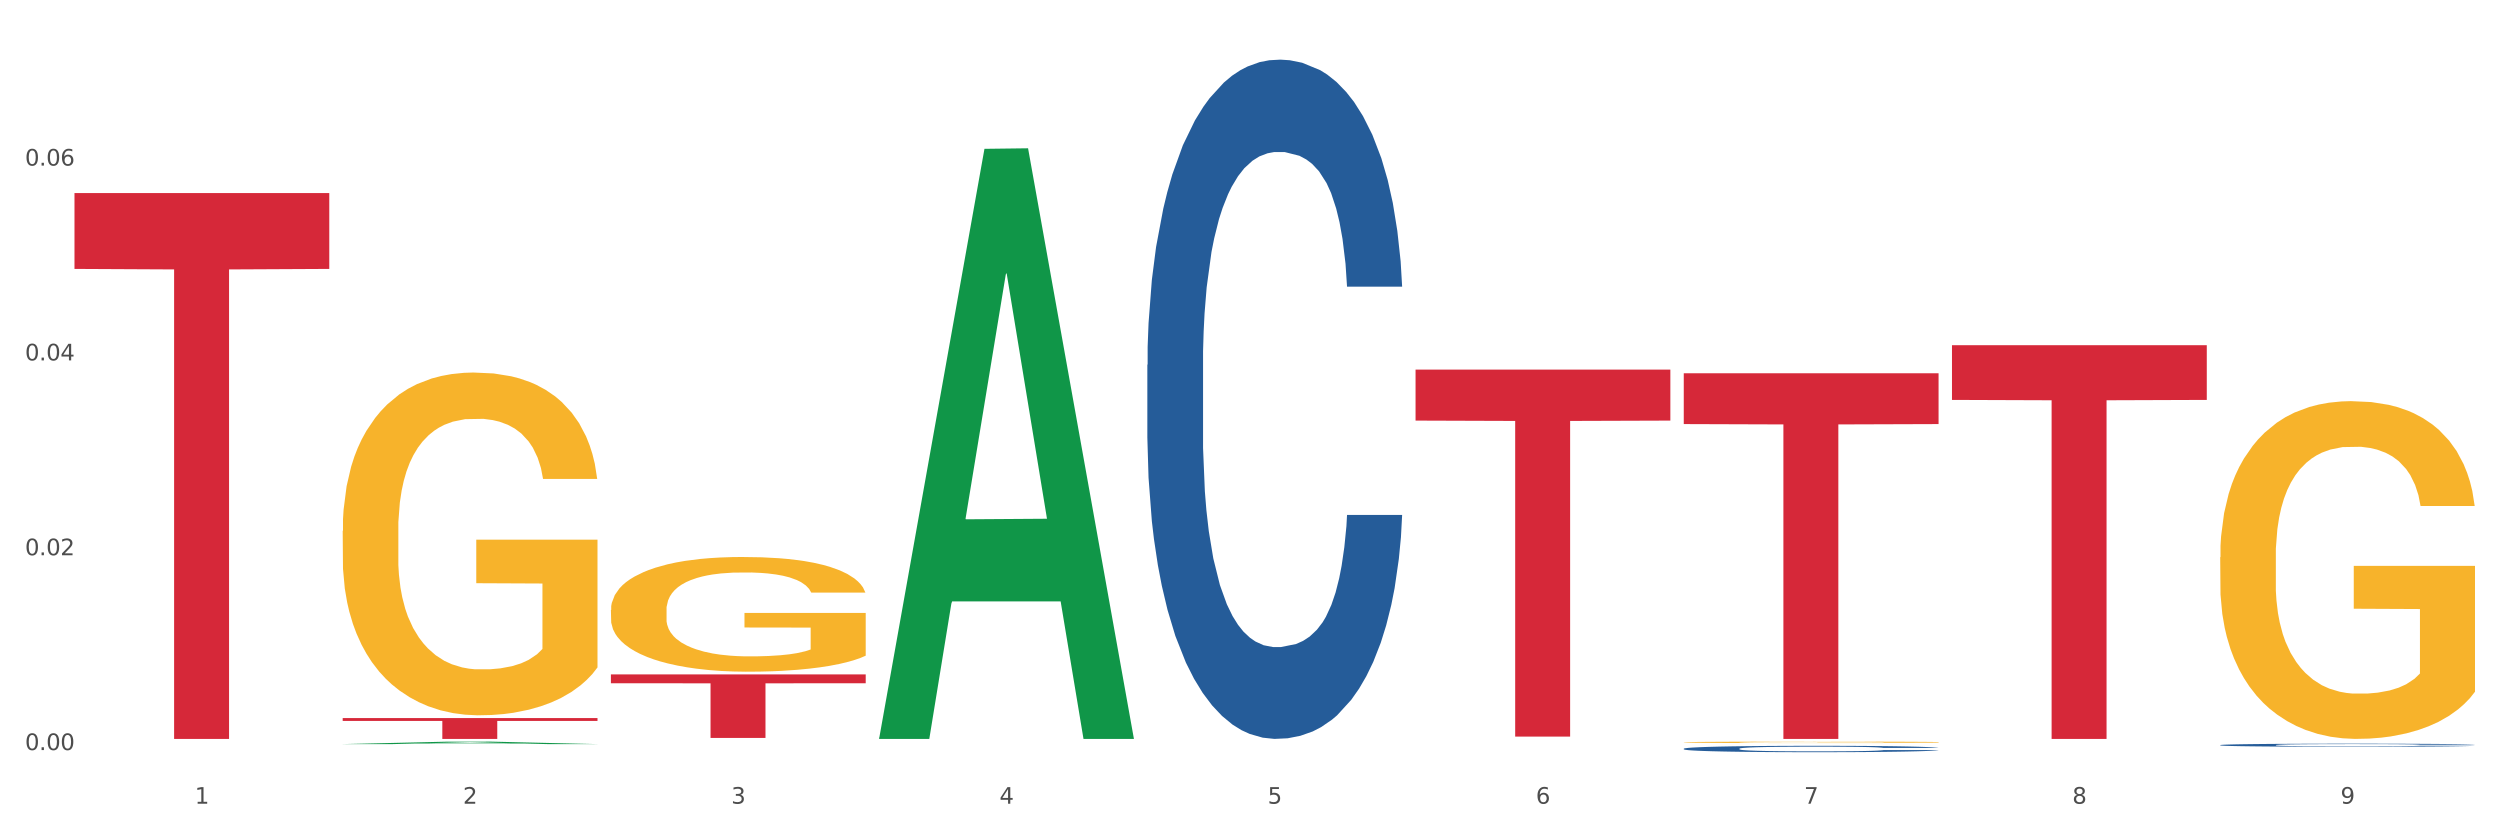 <?xml version="1.0" encoding="utf-8" standalone="no"?>
<!DOCTYPE svg PUBLIC "-//W3C//DTD SVG 1.1//EN"
  "http://www.w3.org/Graphics/SVG/1.1/DTD/svg11.dtd">
<svg xmlns:xlink="http://www.w3.org/1999/xlink" width="1080pt" height="360pt" viewBox="0 0 1080 360" xmlns="http://www.w3.org/2000/svg" version="1.1">
 <rect x="0" y="0" width="1080" height="360" fill="#333333" stroke="none"/>
 <defs>
  <style type="text/css">*{stroke-linejoin: round; stroke-linecap: butt}</style>
 </defs>
 <g id="figure_1">
  <g id="patch_1">
   <path d="M 0 360 
L 1080 360 
L 1080 0 
L 0 0 
z
" style="fill: #ffffff; stroke: #ffffff; stroke-linejoin: miter"/>
  </g>
  <g id="axes_1">
   <g id="matplotlib.axis_1">
    <g id="xtick_1">
     <g id="text_1">
      <!-- 1 -->
      <g style="fill: #4d4d4d" transform="translate(84.159 347.204) scale(0.096 -0.096)">
       <defs>
        <path id="DejaVuSans-31" d="M 794 531 
L 1825 531 
L 1825 4091 
L 703 3866 
L 703 4441 
L 1819 4666 
L 2450 4666 
L 2450 531 
L 3481 531 
L 3481 0 
L 794 0 
L 794 531 
z
" transform="scale(0.016)"/>
       </defs>
       <use xlink:href="#DejaVuSans-31"/>
      </g>
     </g>
    </g>
    <g id="xtick_2">
     <g id="text_2">
      <!-- 2 -->
      <g style="fill: #4d4d4d" transform="translate(200.027 347.204) scale(0.096 -0.096)">
       <defs>
        <path id="DejaVuSans-32" d="M 1228 531 
L 3431 531 
L 3431 0 
L 469 0 
L 469 531 
Q 828 903 1448 1529 
Q 2069 2156 2228 2338 
Q 2531 2678 2651 2914 
Q 2772 3150 2772 3378 
Q 2772 3750 2511 3984 
Q 2250 4219 1831 4219 
Q 1534 4219 1204 4116 
Q 875 4013 500 3803 
L 500 4441 
Q 881 4594 1212 4672 
Q 1544 4750 1819 4750 
Q 2544 4750 2975 4387 
Q 3406 4025 3406 3419 
Q 3406 3131 3298 2873 
Q 3191 2616 2906 2266 
Q 2828 2175 2409 1742 
Q 1991 1309 1228 531 
z
" transform="scale(0.016)"/>
       </defs>
       <use xlink:href="#DejaVuSans-32"/>
      </g>
     </g>
    </g>
    <g id="xtick_3">
     <g id="text_3">
      <!-- 3 -->
      <g style="fill: #4d4d4d" transform="translate(315.896 347.204) scale(0.096 -0.096)">
       <defs>
        <path id="DejaVuSans-33" d="M 2597 2516 
Q 3050 2419 3304 2112 
Q 3559 1806 3559 1356 
Q 3559 666 3084 287 
Q 2609 -91 1734 -91 
Q 1441 -91 1130 -33 
Q 819 25 488 141 
L 488 750 
Q 750 597 1062 519 
Q 1375 441 1716 441 
Q 2309 441 2620 675 
Q 2931 909 2931 1356 
Q 2931 1769 2642 2001 
Q 2353 2234 1838 2234 
L 1294 2234 
L 1294 2753 
L 1863 2753 
Q 2328 2753 2575 2939 
Q 2822 3125 2822 3475 
Q 2822 3834 2567 4026 
Q 2313 4219 1838 4219 
Q 1578 4219 1281 4162 
Q 984 4106 628 3988 
L 628 4550 
Q 988 4650 1302 4700 
Q 1616 4750 1894 4750 
Q 2613 4750 3031 4423 
Q 3450 4097 3450 3541 
Q 3450 3153 3228 2886 
Q 3006 2619 2597 2516 
z
" transform="scale(0.016)"/>
       </defs>
       <use xlink:href="#DejaVuSans-33"/>
      </g>
     </g>
    </g>
    <g id="xtick_4">
     <g id="text_4">
      <!-- 4 -->
      <g style="fill: #4d4d4d" transform="translate(431.765 347.204) scale(0.096 -0.096)">
       <defs>
        <path id="DejaVuSans-34" d="M 2419 4116 
L 825 1625 
L 2419 1625 
L 2419 4116 
z
M 2253 4666 
L 3047 4666 
L 3047 1625 
L 3713 1625 
L 3713 1100 
L 3047 1100 
L 3047 0 
L 2419 0 
L 2419 1100 
L 313 1100 
L 313 1709 
L 2253 4666 
z
" transform="scale(0.016)"/>
       </defs>
       <use xlink:href="#DejaVuSans-34"/>
      </g>
     </g>
    </g>
    <g id="xtick_5">
     <g id="text_5">
      <!-- 5 -->
      <g style="fill: #4d4d4d" transform="translate(547.634 347.204) scale(0.096 -0.096)">
       <defs>
        <path id="DejaVuSans-35" d="M 691 4666 
L 3169 4666 
L 3169 4134 
L 1269 4134 
L 1269 2991 
Q 1406 3038 1543 3061 
Q 1681 3084 1819 3084 
Q 2600 3084 3056 2656 
Q 3513 2228 3513 1497 
Q 3513 744 3044 326 
Q 2575 -91 1722 -91 
Q 1428 -91 1123 -41 
Q 819 9 494 109 
L 494 744 
Q 775 591 1075 516 
Q 1375 441 1709 441 
Q 2250 441 2565 725 
Q 2881 1009 2881 1497 
Q 2881 1984 2565 2268 
Q 2250 2553 1709 2553 
Q 1456 2553 1204 2497 
Q 953 2441 691 2322 
L 691 4666 
z
" transform="scale(0.016)"/>
       </defs>
       <use xlink:href="#DejaVuSans-35"/>
      </g>
     </g>
    </g>
    <g id="xtick_6">
     <g id="text_6">
      <!-- 6 -->
      <g style="fill: #4d4d4d" transform="translate(663.502 347.204) scale(0.096 -0.096)">
       <defs>
        <path id="DejaVuSans-36" d="M 2113 2584 
Q 1688 2584 1439 2293 
Q 1191 2003 1191 1497 
Q 1191 994 1439 701 
Q 1688 409 2113 409 
Q 2538 409 2786 701 
Q 3034 994 3034 1497 
Q 3034 2003 2786 2293 
Q 2538 2584 2113 2584 
z
M 3366 4563 
L 3366 3988 
Q 3128 4100 2886 4159 
Q 2644 4219 2406 4219 
Q 1781 4219 1451 3797 
Q 1122 3375 1075 2522 
Q 1259 2794 1537 2939 
Q 1816 3084 2150 3084 
Q 2853 3084 3261 2657 
Q 3669 2231 3669 1497 
Q 3669 778 3244 343 
Q 2819 -91 2113 -91 
Q 1303 -91 875 529 
Q 447 1150 447 2328 
Q 447 3434 972 4092 
Q 1497 4750 2381 4750 
Q 2619 4750 2861 4703 
Q 3103 4656 3366 4563 
z
" transform="scale(0.016)"/>
       </defs>
       <use xlink:href="#DejaVuSans-36"/>
      </g>
     </g>
    </g>
    <g id="xtick_7">
     <g id="text_7">
      <!-- 7 -->
      <g style="fill: #4d4d4d" transform="translate(779.371 347.204) scale(0.096 -0.096)">
       <defs>
        <path id="DejaVuSans-37" d="M 525 4666 
L 3525 4666 
L 3525 4397 
L 1831 0 
L 1172 0 
L 2766 4134 
L 525 4134 
L 525 4666 
z
" transform="scale(0.016)"/>
       </defs>
       <use xlink:href="#DejaVuSans-37"/>
      </g>
     </g>
    </g>
    <g id="xtick_8">
     <g id="text_8">
      <!-- 8 -->
      <g style="fill: #4d4d4d" transform="translate(895.24 347.204) scale(0.096 -0.096)">
       <defs>
        <path id="DejaVuSans-38" d="M 2034 2216 
Q 1584 2216 1326 1975 
Q 1069 1734 1069 1313 
Q 1069 891 1326 650 
Q 1584 409 2034 409 
Q 2484 409 2743 651 
Q 3003 894 3003 1313 
Q 3003 1734 2745 1975 
Q 2488 2216 2034 2216 
z
M 1403 2484 
Q 997 2584 770 2862 
Q 544 3141 544 3541 
Q 544 4100 942 4425 
Q 1341 4750 2034 4750 
Q 2731 4750 3128 4425 
Q 3525 4100 3525 3541 
Q 3525 3141 3298 2862 
Q 3072 2584 2669 2484 
Q 3125 2378 3379 2068 
Q 3634 1759 3634 1313 
Q 3634 634 3220 271 
Q 2806 -91 2034 -91 
Q 1263 -91 848 271 
Q 434 634 434 1313 
Q 434 1759 690 2068 
Q 947 2378 1403 2484 
z
M 1172 3481 
Q 1172 3119 1398 2916 
Q 1625 2713 2034 2713 
Q 2441 2713 2670 2916 
Q 2900 3119 2900 3481 
Q 2900 3844 2670 4047 
Q 2441 4250 2034 4250 
Q 1625 4250 1398 4047 
Q 1172 3844 1172 3481 
z
" transform="scale(0.016)"/>
       </defs>
       <use xlink:href="#DejaVuSans-38"/>
      </g>
     </g>
    </g>
    <g id="xtick_9">
     <g id="text_9">
      <!-- 9 -->
      <g style="fill: #4d4d4d" transform="translate(1011.108 347.204) scale(0.096 -0.096)">
       <defs>
        <path id="DejaVuSans-39" d="M 703 97 
L 703 672 
Q 941 559 1184 500 
Q 1428 441 1663 441 
Q 2288 441 2617 861 
Q 2947 1281 2994 2138 
Q 2813 1869 2534 1725 
Q 2256 1581 1919 1581 
Q 1219 1581 811 2004 
Q 403 2428 403 3163 
Q 403 3881 828 4315 
Q 1253 4750 1959 4750 
Q 2769 4750 3195 4129 
Q 3622 3509 3622 2328 
Q 3622 1225 3098 567 
Q 2575 -91 1691 -91 
Q 1453 -91 1209 -44 
Q 966 3 703 97 
z
M 1959 2075 
Q 2384 2075 2632 2365 
Q 2881 2656 2881 3163 
Q 2881 3666 2632 3958 
Q 2384 4250 1959 4250 
Q 1534 4250 1286 3958 
Q 1038 3666 1038 3163 
Q 1038 2656 1286 2365 
Q 1534 2075 1959 2075 
z
" transform="scale(0.016)"/>
       </defs>
       <use xlink:href="#DejaVuSans-39"/>
      </g>
     </g>
    </g>
    <g id="xtick_10"/>
    <g id="xtick_11"/>
    <g id="xtick_12"/>
    <g id="xtick_13"/>
    <g id="xtick_14"/>
    <g id="xtick_15"/>
    <g id="xtick_16"/>
    <g id="xtick_17"/>
   </g>
   <g id="matplotlib.axis_2">
    <g id="ytick_1">
     <g id="text_10">
      <!-- 0.00 -->
      <g style="fill: #4d4d4d" transform="translate(10.8 324.034) scale(0.096 -0.096)">
       <defs>
        <path id="DejaVuSans-30" d="M 2034 4250 
Q 1547 4250 1301 3770 
Q 1056 3291 1056 2328 
Q 1056 1369 1301 889 
Q 1547 409 2034 409 
Q 2525 409 2770 889 
Q 3016 1369 3016 2328 
Q 3016 3291 2770 3770 
Q 2525 4250 2034 4250 
z
M 2034 4750 
Q 2819 4750 3233 4129 
Q 3647 3509 3647 2328 
Q 3647 1150 3233 529 
Q 2819 -91 2034 -91 
Q 1250 -91 836 529 
Q 422 1150 422 2328 
Q 422 3509 836 4129 
Q 1250 4750 2034 4750 
z
" transform="scale(0.016)"/>
        <path id="DejaVuSans-2e" d="M 684 794 
L 1344 794 
L 1344 0 
L 684 0 
L 684 794 
z
" transform="scale(0.016)"/>
       </defs>
       <use xlink:href="#DejaVuSans-30"/>
       <use xlink:href="#DejaVuSans-2e" transform="translate(63.623 0)"/>
       <use xlink:href="#DejaVuSans-30" transform="translate(95.41 0)"/>
       <use xlink:href="#DejaVuSans-30" transform="translate(159.033 0)"/>
      </g>
     </g>
    </g>
    <g id="ytick_2">
     <g id="text_11">
      <!-- 0.02 -->
      <g style="fill: #4d4d4d" transform="translate(10.8 239.868) scale(0.096 -0.096)">
       <use xlink:href="#DejaVuSans-30"/>
       <use xlink:href="#DejaVuSans-2e" transform="translate(63.623 0)"/>
       <use xlink:href="#DejaVuSans-30" transform="translate(95.41 0)"/>
       <use xlink:href="#DejaVuSans-32" transform="translate(159.033 0)"/>
      </g>
     </g>
    </g>
    <g id="ytick_3">
     <g id="text_12">
      <!-- 0.04 -->
      <g style="fill: #4d4d4d" transform="translate(10.8 155.703) scale(0.096 -0.096)">
       <use xlink:href="#DejaVuSans-30"/>
       <use xlink:href="#DejaVuSans-2e" transform="translate(63.623 0)"/>
       <use xlink:href="#DejaVuSans-30" transform="translate(95.41 0)"/>
       <use xlink:href="#DejaVuSans-34" transform="translate(159.033 0)"/>
      </g>
     </g>
    </g>
    <g id="ytick_4">
     <g id="text_13">
      <!-- 0.06 -->
      <g style="fill: #4d4d4d" transform="translate(10.8 71.537) scale(0.096 -0.096)">
       <use xlink:href="#DejaVuSans-30"/>
       <use xlink:href="#DejaVuSans-2e" transform="translate(63.623 0)"/>
       <use xlink:href="#DejaVuSans-30" transform="translate(95.41 0)"/>
       <use xlink:href="#DejaVuSans-36" transform="translate(159.033 0)"/>
      </g>
     </g>
    </g>
    <g id="ytick_5"/>
    <g id="ytick_6"/>
    <g id="ytick_7"/>
    <g id="ytick_8"/>
   </g>
   <g id="PolyCollection_1">
    <path d="M 148.044 321.45 
L 148.157 321.449 
L 193.549 320.387 
L 212.387 320.386 
L 258.119 321.452 
L 236.331 321.452 
L 226.458 321.204 
L 179.591 321.204 
L 179.251 321.208 
L 169.718 321.452 
L 148.044 321.452 
L 148.044 321.45 
L 185.492 321.056 
L 220.557 321.055 
L 203.195 320.614 
L 202.968 320.612 
L 202.741 320.615 
L 185.379 321.055 
L 185.492 321.056 
L 148.044 321.45 
z
" clip-path="url(#p511aa68269)" style="fill: #109648"/>
    <path d="M 727.387 320.673 
L 727.517 320.673 
L 727.517 320.652 
L 727.777 320.635 
L 729.077 320.592 
L 731.026 320.557 
L 732.456 320.538 
L 733.885 320.523 
L 735.575 320.508 
L 737.654 320.492 
L 741.423 320.469 
L 743.762 320.457 
L 746.621 320.444 
L 751.82 320.426 
L 755.588 320.416 
L 759.487 320.407 
L 765.855 320.397 
L 770.014 320.393 
L 774.432 320.389 
L 779.761 320.387 
L 783.789 320.386 
L 792.627 320.388 
L 800.164 320.393 
L 803.803 320.397 
L 808.482 320.404 
L 810.951 320.408 
L 814.98 320.418 
L 819.138 320.429 
L 821.997 320.44 
L 826.286 320.459 
L 829.535 320.478 
L 832.524 320.502 
L 834.084 320.518 
L 835.253 320.534 
L 836.293 320.551 
L 837.333 320.579 
L 813.94 320.579 
L 813.03 320.559 
L 811.601 320.541 
L 809.521 320.522 
L 807.702 320.511 
L 804.583 320.497 
L 801.724 320.488 
L 798.735 320.481 
L 795.096 320.475 
L 792.237 320.473 
L 788.208 320.47 
L 780.281 320.471 
L 774.952 320.475 
L 771.313 320.481 
L 768.974 320.486 
L 766.895 320.492 
L 764.556 320.5 
L 761.826 320.512 
L 759.877 320.522 
L 757.928 320.536 
L 756.368 320.55 
L 754.939 320.566 
L 753.769 320.583 
L 752.859 320.6 
L 752.08 320.622 
L 751.43 320.657 
L 751.43 320.735 
L 751.69 320.753 
L 752.339 320.776 
L 753.119 320.794 
L 754.419 320.815 
L 755.588 320.829 
L 757.798 320.849 
L 760.267 320.866 
L 762.216 320.877 
L 764.166 320.886 
L 767.545 320.898 
L 771.313 320.909 
L 774.562 320.915 
L 778.981 320.921 
L 781.97 320.923 
L 784.569 320.924 
L 790.937 320.924 
L 795.486 320.922 
L 800.554 320.918 
L 804.453 320.913 
L 807.702 320.907 
L 811.341 320.897 
L 813.68 320.887 
L 813.68 320.769 
L 785.089 320.768 
L 785.089 320.689 
L 837.463 320.689 
L 837.463 320.921 
L 835.253 320.932 
L 832.784 320.943 
L 830.185 320.953 
L 826.286 320.965 
L 821.608 320.976 
L 817.449 320.984 
L 813.03 320.991 
L 807.832 320.997 
L 801.074 321.003 
L 796.915 321.005 
L 791.717 321.007 
L 785.609 321.007 
L 780.281 321.006 
L 775.082 321.003 
L 769.624 320.998 
L 764.296 320.991 
L 760.267 320.984 
L 756.238 320.974 
L 751.95 320.963 
L 748.571 320.951 
L 745.971 320.941 
L 743.112 320.928 
L 739.993 320.911 
L 737.654 320.896 
L 735.575 320.88 
L 733.365 320.859 
L 731.806 320.842 
L 730.246 320.82 
L 729.337 320.803 
L 728.297 320.778 
L 727.517 320.742 
L 727.387 320.673 
z
" clip-path="url(#p511aa68269)" style="fill: #f7b32b"/>
    <path d="M 959.125 240.718 
L 959.255 240.585 
L 959.255 235.787 
L 959.515 231.656 
L 960.814 221.662 
L 962.764 213.4 
L 964.193 209.002 
L 965.623 205.404 
L 967.312 201.806 
L 969.391 198.075 
L 973.16 192.611 
L 975.5 189.813 
L 978.359 186.881 
L 983.557 182.617 
L 987.326 180.218 
L 991.225 178.219 
L 997.593 175.821 
L 1001.751 174.755 
L 1006.17 173.955 
L 1011.498 173.422 
L 1015.527 173.289 
L 1024.364 173.689 
L 1031.902 174.888 
L 1035.541 175.821 
L 1040.219 177.42 
L 1042.688 178.486 
L 1046.717 180.618 
L 1050.876 183.417 
L 1053.735 185.815 
L 1058.024 190.346 
L 1061.273 194.877 
L 1064.262 200.474 
L 1065.821 204.338 
L 1066.991 207.936 
L 1068.03 212.067 
L 1069.07 218.597 
L 1045.677 218.597 
L 1044.768 213.933 
L 1043.338 209.535 
L 1041.259 205.271 
L 1039.439 202.606 
L 1036.32 199.274 
L 1033.461 197.142 
L 1030.472 195.543 
L 1026.833 194.211 
L 1023.974 193.544 
L 1019.946 193.011 
L 1012.018 193.145 
L 1006.69 194.211 
L 1003.051 195.543 
L 1000.712 196.743 
L 998.632 198.075 
L 996.293 199.941 
L 993.564 202.739 
L 991.614 205.271 
L 989.665 208.469 
L 988.106 211.668 
L 986.676 215.399 
L 985.506 219.397 
L 984.597 223.528 
L 983.817 228.591 
L 983.167 236.987 
L 983.167 255.243 
L 983.427 259.374 
L 984.077 264.838 
L 984.857 268.969 
L 986.156 273.9 
L 987.326 277.231 
L 989.535 282.028 
L 992.004 286.026 
L 993.954 288.558 
L 995.903 290.69 
L 999.282 293.622 
L 1003.051 296.021 
L 1006.3 297.487 
L 1010.718 298.819 
L 1013.708 299.352 
L 1016.307 299.619 
L 1022.675 299.619 
L 1027.223 299.219 
L 1032.292 298.286 
L 1036.19 297.087 
L 1039.439 295.621 
L 1043.078 293.222 
L 1045.418 290.957 
L 1045.418 263.106 
L 1016.827 262.972 
L 1016.827 244.449 
L 1069.2 244.449 
L 1069.2 298.819 
L 1066.991 301.618 
L 1064.521 304.149 
L 1061.922 306.415 
L 1058.024 309.213 
L 1053.345 311.879 
L 1049.186 313.744 
L 1044.768 315.343 
L 1039.569 316.809 
L 1032.811 318.142 
L 1028.653 318.675 
L 1023.454 319.075 
L 1017.346 319.208 
L 1012.018 318.941 
L 1006.82 318.275 
L 1001.361 317.076 
L 996.033 315.343 
L 992.004 313.611 
L 987.976 311.479 
L 983.687 308.68 
L 980.308 306.015 
L 977.709 303.616 
L 974.85 300.551 
L 971.731 296.554 
L 969.391 292.956 
L 967.312 289.224 
L 965.103 284.427 
L 963.543 280.296 
L 961.984 275.099 
L 961.074 271.234 
L 960.034 265.238 
L 959.255 256.842 
L 959.125 240.718 
z
" clip-path="url(#p511aa68269)" style="fill: #f7b32b"/>
    <path d="M 32.175 83.401 
L 142.25 83.401 
L 142.25 116.17 
L 98.951 116.392 
L 98.951 319.208 
L 75.214 319.208 
L 75.214 116.392 
L 32.175 116.17 
L 32.175 83.622 
L 32.175 83.401 
z
" clip-path="url(#p511aa68269)" style="fill: #d62839"/>
    <path d="M 148.044 310.193 
L 258.119 310.193 
L 258.119 311.445 
L 214.819 311.454 
L 214.819 319.208 
L 191.083 319.208 
L 191.083 311.454 
L 148.044 311.445 
L 148.044 310.201 
L 148.044 310.193 
z
" clip-path="url(#p511aa68269)" style="fill: #d62839"/>
    <path d="M 263.912 291.353 
L 373.988 291.353 
L 373.988 295.168 
L 330.688 295.193 
L 330.688 318.8 
L 306.951 318.8 
L 306.951 295.193 
L 263.912 295.168 
L 263.912 291.379 
L 263.912 291.353 
z
" clip-path="url(#p511aa68269)" style="fill: #d62839"/>
    <path d="M 611.519 159.664 
L 721.594 159.664 
L 721.594 181.697 
L 678.294 181.846 
L 678.294 318.214 
L 654.557 318.214 
L 654.557 181.846 
L 611.519 181.697 
L 611.519 159.813 
L 611.519 159.664 
z
" clip-path="url(#p511aa68269)" style="fill: #d62839"/>
    <path d="M 727.387 161.25 
L 837.463 161.25 
L 837.463 183.201 
L 794.163 183.35 
L 794.163 319.208 
L 770.426 319.208 
L 770.426 183.35 
L 727.387 183.201 
L 727.387 161.399 
L 727.387 161.25 
z
" clip-path="url(#p511aa68269)" style="fill: #d62839"/>
    <path d="M 843.256 149.121 
L 953.331 149.121 
L 953.331 172.757 
L 910.032 172.917 
L 910.032 319.208 
L 886.295 319.208 
L 886.295 172.917 
L 843.256 172.757 
L 843.256 149.28 
L 843.256 149.121 
z
" clip-path="url(#p511aa68269)" style="fill: #d62839"/>
    <path d="M 263.912 263.52 
L 264.042 263.475 
L 264.042 261.845 
L 264.302 260.443 
L 265.602 257.048 
L 267.551 254.243 
L 268.981 252.749 
L 270.41 251.527 
L 272.1 250.305 
L 274.179 249.038 
L 277.948 247.183 
L 280.287 246.233 
L 283.146 245.237 
L 288.345 243.789 
L 292.114 242.974 
L 296.012 242.295 
L 302.38 241.481 
L 306.539 241.119 
L 310.958 240.847 
L 316.286 240.666 
L 320.315 240.621 
L 329.152 240.757 
L 336.689 241.164 
L 340.328 241.481 
L 345.007 242.024 
L 347.476 242.386 
L 351.505 243.11 
L 355.663 244.06 
L 358.523 244.875 
L 362.811 246.414 
L 366.06 247.952 
L 369.049 249.853 
L 370.609 251.165 
L 371.778 252.387 
L 372.818 253.79 
L 373.858 256.008 
L 350.465 256.008 
L 349.555 254.424 
L 348.126 252.93 
L 346.047 251.482 
L 344.227 250.577 
L 341.108 249.446 
L 338.249 248.722 
L 335.26 248.179 
L 331.621 247.726 
L 328.762 247.5 
L 324.733 247.319 
L 316.806 247.364 
L 311.477 247.726 
L 307.839 248.179 
L 305.499 248.586 
L 303.42 249.038 
L 301.081 249.672 
L 298.352 250.622 
L 296.402 251.482 
L 294.453 252.568 
L 292.893 253.654 
L 291.464 254.921 
L 290.294 256.279 
L 289.384 257.682 
L 288.605 259.402 
L 287.955 262.253 
L 287.955 268.453 
L 288.215 269.856 
L 288.865 271.711 
L 289.644 273.114 
L 290.944 274.788 
L 292.114 275.92 
L 294.323 277.549 
L 296.792 278.906 
L 298.741 279.766 
L 300.691 280.49 
L 304.07 281.486 
L 307.839 282.301 
L 311.088 282.798 
L 315.506 283.251 
L 318.495 283.432 
L 321.094 283.522 
L 327.462 283.522 
L 332.011 283.387 
L 337.079 283.07 
L 340.978 282.663 
L 344.227 282.165 
L 347.866 281.35 
L 350.205 280.581 
L 350.205 271.123 
L 321.614 271.077 
L 321.614 264.787 
L 373.988 264.787 
L 373.988 283.251 
L 371.778 284.201 
L 369.309 285.061 
L 366.71 285.83 
L 362.811 286.781 
L 358.133 287.686 
L 353.974 288.319 
L 349.555 288.862 
L 344.357 289.36 
L 337.599 289.813 
L 333.44 289.994 
L 328.242 290.13 
L 322.134 290.175 
L 316.806 290.084 
L 311.607 289.858 
L 306.149 289.451 
L 300.821 288.862 
L 296.792 288.274 
L 292.763 287.55 
L 288.475 286.6 
L 285.096 285.695 
L 282.497 284.88 
L 279.637 283.839 
L 276.518 282.482 
L 274.179 281.26 
L 272.1 279.993 
L 269.891 278.363 
L 268.331 276.961 
L 266.772 275.196 
L 265.862 273.883 
L 264.822 271.847 
L 264.042 268.996 
L 263.912 263.52 
z
" clip-path="url(#p511aa68269)" style="fill: #f7b32b"/>
    <path d="M 959.125 321.866 
L 959.255 321.864 
L 959.255 321.831 
L 959.645 321.785 
L 961.076 321.7 
L 962.898 321.636 
L 966.021 321.56 
L 967.712 321.529 
L 969.924 321.494 
L 974.478 321.437 
L 979.683 321.388 
L 983.326 321.362 
L 986.058 321.345 
L 992.173 321.315 
L 995.686 321.301 
L 999.33 321.29 
L 1002.452 321.283 
L 1007.657 321.275 
L 1011.82 321.271 
L 1016.635 321.27 
L 1020.668 321.271 
L 1026.003 321.276 
L 1033.809 321.29 
L 1036.802 321.299 
L 1040.835 321.313 
L 1044.999 321.333 
L 1048.382 321.352 
L 1052.285 321.38 
L 1056.319 321.416 
L 1060.222 321.462 
L 1062.955 321.505 
L 1065.167 321.55 
L 1067.118 321.604 
L 1068.549 321.663 
L 1069.2 321.713 
L 1045.389 321.713 
L 1044.739 321.668 
L 1043.438 321.62 
L 1042.137 321.587 
L 1040.705 321.56 
L 1038.493 321.53 
L 1036.542 321.511 
L 1033.289 321.488 
L 1030.296 321.473 
L 1027.824 321.465 
L 1024.832 321.457 
L 1018.456 321.45 
L 1013.902 321.45 
L 1011.04 321.453 
L 1007.527 321.459 
L 1004.534 321.467 
L 1001.021 321.482 
L 998.289 321.497 
L 995.556 321.518 
L 993.995 321.533 
L 991.653 321.559 
L 990.092 321.581 
L 988.01 321.619 
L 986.839 321.645 
L 984.757 321.714 
L 983.846 321.765 
L 983.456 321.8 
L 983.196 321.839 
L 983.196 322.028 
L 983.976 322.113 
L 984.627 322.149 
L 985.668 322.19 
L 987.619 322.244 
L 990.482 322.296 
L 993.474 322.333 
L 995.947 322.356 
L 998.289 322.373 
L 1000.631 322.387 
L 1003.493 322.399 
L 1005.835 322.406 
L 1009.348 322.413 
L 1013.512 322.417 
L 1016.765 322.417 
L 1023.4 322.411 
L 1026.393 322.405 
L 1029.255 322.396 
L 1032.378 322.383 
L 1034.85 322.368 
L 1036.282 322.357 
L 1038.624 322.334 
L 1040.445 322.31 
L 1042.006 322.282 
L 1043.047 322.258 
L 1044.218 322.222 
L 1045.129 322.181 
L 1045.389 322.159 
L 1069.2 322.159 
L 1068.68 322.202 
L 1067.769 322.245 
L 1065.947 322.302 
L 1064.516 322.334 
L 1062.304 322.374 
L 1059.962 322.408 
L 1056.709 322.446 
L 1053.717 322.474 
L 1050.594 322.498 
L 1047.211 322.52 
L 1041.096 322.55 
L 1038.884 322.559 
L 1034.2 322.573 
L 1030.557 322.582 
L 1025.222 322.59 
L 1019.757 322.595 
L 1014.032 322.596 
L 1008.958 322.594 
L 1003.363 322.586 
L 999.85 322.579 
L 995.947 322.568 
L 991.393 322.551 
L 987.099 322.531 
L 983.065 322.506 
L 979.292 322.479 
L 975.779 322.447 
L 971.225 322.395 
L 967.842 322.344 
L 965.37 322.297 
L 963.679 322.257 
L 961.987 322.206 
L 961.076 322.171 
L 959.645 322.086 
L 959.125 322.007 
L 959.125 321.866 
z
" clip-path="url(#p511aa68269)" style="fill: #255c99"/>
    <path d="M 727.387 323.428 
L 727.517 323.425 
L 727.517 323.354 
L 727.908 323.259 
L 729.339 323.082 
L 731.161 322.948 
L 734.283 322.792 
L 735.975 322.726 
L 738.187 322.653 
L 742.741 322.534 
L 747.945 322.433 
L 751.588 322.378 
L 754.321 322.342 
L 760.436 322.279 
L 763.949 322.251 
L 767.592 322.229 
L 770.715 322.214 
L 775.919 322.196 
L 780.083 322.188 
L 784.897 322.186 
L 788.931 322.188 
L 794.265 322.198 
L 802.072 322.229 
L 805.065 322.246 
L 809.098 322.277 
L 813.262 322.317 
L 816.645 322.357 
L 820.548 322.416 
L 824.581 322.491 
L 828.485 322.587 
L 831.217 322.675 
L 833.429 322.769 
L 835.381 322.882 
L 836.812 323.006 
L 837.463 323.11 
L 813.652 323.11 
L 813.001 323.016 
L 811.7 322.915 
L 810.399 322.847 
L 808.968 322.792 
L 806.756 322.728 
L 804.804 322.688 
L 801.551 322.64 
L 798.559 322.61 
L 796.087 322.592 
L 793.094 322.577 
L 786.719 322.562 
L 782.165 322.562 
L 779.302 322.567 
L 775.789 322.58 
L 772.797 322.597 
L 769.284 322.628 
L 766.551 322.66 
L 763.819 322.703 
L 762.257 322.734 
L 759.915 322.789 
L 758.354 322.835 
L 756.272 322.913 
L 755.101 322.968 
L 753.019 323.112 
L 752.109 323.218 
L 751.718 323.291 
L 751.458 323.372 
L 751.458 323.766 
L 752.239 323.942 
L 752.889 324.018 
L 753.93 324.104 
L 755.882 324.215 
L 758.744 324.324 
L 761.737 324.402 
L 764.209 324.45 
L 766.551 324.485 
L 768.893 324.513 
L 771.756 324.538 
L 774.098 324.553 
L 777.611 324.568 
L 781.774 324.576 
L 785.027 324.576 
L 791.663 324.563 
L 794.656 324.551 
L 797.518 324.533 
L 800.641 324.505 
L 803.113 324.475 
L 804.544 324.452 
L 806.886 324.404 
L 808.708 324.354 
L 810.269 324.296 
L 811.31 324.245 
L 812.481 324.17 
L 813.392 324.084 
L 813.652 324.038 
L 837.463 324.038 
L 836.942 324.129 
L 836.031 324.218 
L 834.21 324.336 
L 832.779 324.404 
L 830.567 324.488 
L 828.225 324.558 
L 824.972 324.637 
L 821.979 324.695 
L 818.856 324.745 
L 815.474 324.79 
L 809.358 324.854 
L 807.146 324.871 
L 802.462 324.902 
L 798.819 324.919 
L 793.485 324.937 
L 788.02 324.947 
L 782.295 324.95 
L 777.22 324.944 
L 771.626 324.929 
L 768.113 324.914 
L 764.209 324.891 
L 759.655 324.856 
L 755.362 324.813 
L 751.328 324.763 
L 747.555 324.705 
L 744.042 324.639 
L 739.488 324.531 
L 736.105 324.425 
L 733.633 324.326 
L 731.941 324.243 
L 730.25 324.137 
L 729.339 324.064 
L 727.908 323.887 
L 727.387 323.723 
L 727.387 323.428 
z
" clip-path="url(#p511aa68269)" style="fill: #255c99"/>
    <path d="M 495.65 157.61 
L 495.78 157.342 
L 495.78 149.839 
L 496.17 139.655 
L 497.602 120.896 
L 499.423 106.692 
L 502.546 90.077 
L 504.237 83.109 
L 506.449 75.338 
L 511.003 62.742 
L 516.208 52.022 
L 519.851 46.127 
L 522.583 42.375 
L 528.698 35.675 
L 532.212 32.727 
L 535.855 30.315 
L 538.977 28.707 
L 544.182 26.831 
L 548.345 26.027 
L 553.16 25.759 
L 557.193 26.027 
L 562.528 27.099 
L 570.335 30.315 
L 573.327 32.191 
L 577.361 35.407 
L 581.524 39.695 
L 584.907 43.983 
L 588.81 50.147 
L 592.844 58.186 
L 596.747 68.37 
L 599.48 77.749 
L 601.692 87.665 
L 603.643 99.725 
L 605.075 112.856 
L 605.725 123.844 
L 581.915 123.844 
L 581.264 113.928 
L 579.963 103.208 
L 578.662 95.973 
L 577.23 90.077 
L 575.019 83.377 
L 573.067 79.089 
L 569.814 73.998 
L 566.821 70.782 
L 564.349 68.906 
L 561.357 67.298 
L 554.981 65.69 
L 550.427 65.69 
L 547.565 66.226 
L 544.052 67.566 
L 541.059 69.442 
L 537.546 72.658 
L 534.814 76.141 
L 532.081 80.697 
L 530.52 83.913 
L 528.178 89.809 
L 526.617 94.633 
L 524.535 102.94 
L 523.364 108.836 
L 521.282 124.112 
L 520.371 135.367 
L 519.981 143.139 
L 519.721 151.714 
L 519.721 193.521 
L 520.501 212.28 
L 521.152 220.32 
L 522.193 229.431 
L 524.145 241.223 
L 527.007 252.746 
L 530 261.054 
L 532.472 266.146 
L 534.814 269.898 
L 537.156 272.846 
L 540.018 275.526 
L 542.36 277.133 
L 545.873 278.741 
L 550.037 279.545 
L 553.29 279.545 
L 559.925 278.205 
L 562.918 276.865 
L 565.781 274.99 
L 568.903 272.042 
L 571.375 268.826 
L 572.807 266.414 
L 575.149 261.322 
L 576.97 255.962 
L 578.532 249.799 
L 579.573 244.439 
L 580.744 236.399 
L 581.654 227.287 
L 581.915 222.464 
L 605.725 222.464 
L 605.205 232.111 
L 604.294 241.491 
L 602.472 254.086 
L 601.041 261.322 
L 598.829 270.166 
L 596.487 277.669 
L 593.234 285.977 
L 590.242 292.141 
L 587.119 297.501 
L 583.736 302.324 
L 577.621 309.024 
L 575.409 310.9 
L 570.725 314.116 
L 567.082 315.992 
L 561.747 317.868 
L 556.282 318.94 
L 550.557 319.208 
L 545.483 318.672 
L 539.888 317.064 
L 536.375 315.456 
L 532.472 313.044 
L 527.918 309.292 
L 523.624 304.736 
L 519.591 299.377 
L 515.817 293.213 
L 512.304 286.245 
L 507.75 274.722 
L 504.367 263.466 
L 501.895 253.014 
L 500.204 244.171 
L 498.512 232.915 
L 497.602 225.144 
L 496.17 206.384 
L 495.65 188.965 
L 495.65 157.61 
z
" clip-path="url(#p511aa68269)" style="fill: #255c99"/>
    <path d="M 148.044 229.358 
L 148.174 229.223 
L 148.174 224.355 
L 148.434 220.162 
L 149.733 210.019 
L 151.683 201.634 
L 153.112 197.172 
L 154.542 193.52 
L 156.231 189.869 
L 158.31 186.082 
L 162.079 180.537 
L 164.419 177.697 
L 167.278 174.722 
L 172.476 170.394 
L 176.245 167.96 
L 180.144 165.931 
L 186.512 163.497 
L 190.67 162.415 
L 195.089 161.604 
L 200.417 161.063 
L 204.446 160.927 
L 213.283 161.333 
L 220.821 162.55 
L 224.46 163.497 
L 229.138 165.12 
L 231.607 166.202 
L 235.636 168.366 
L 239.795 171.206 
L 242.654 173.64 
L 246.943 178.238 
L 250.191 182.836 
L 253.181 188.516 
L 254.74 192.438 
L 255.91 196.09 
L 256.949 200.282 
L 257.989 206.909 
L 234.596 206.909 
L 233.687 202.175 
L 232.257 197.712 
L 230.178 193.385 
L 228.358 190.68 
L 225.239 187.299 
L 222.38 185.135 
L 219.391 183.512 
L 215.752 182.16 
L 212.893 181.484 
L 208.865 180.943 
L 200.937 181.078 
L 195.609 182.16 
L 191.97 183.512 
L 189.631 184.73 
L 187.551 186.082 
L 185.212 187.975 
L 182.483 190.815 
L 180.533 193.385 
L 178.584 196.631 
L 177.025 199.876 
L 175.595 203.663 
L 174.425 207.72 
L 173.516 211.913 
L 172.736 217.052 
L 172.086 225.572 
L 172.086 244.099 
L 172.346 248.292 
L 172.996 253.837 
L 173.776 258.029 
L 175.075 263.033 
L 176.245 266.414 
L 178.454 271.282 
L 180.923 275.34 
L 182.873 277.909 
L 184.822 280.073 
L 188.201 283.048 
L 191.97 285.483 
L 195.219 286.97 
L 199.637 288.323 
L 202.626 288.863 
L 205.226 289.134 
L 211.594 289.134 
L 216.142 288.728 
L 221.211 287.782 
L 225.109 286.564 
L 228.358 285.077 
L 231.997 282.642 
L 234.336 280.343 
L 234.336 252.079 
L 205.746 251.943 
L 205.746 233.145 
L 258.119 233.145 
L 258.119 288.323 
L 255.91 291.163 
L 253.44 293.732 
L 250.841 296.031 
L 246.943 298.871 
L 242.264 301.576 
L 238.105 303.469 
L 233.687 305.092 
L 228.488 306.58 
L 221.73 307.932 
L 217.572 308.473 
L 212.373 308.879 
L 206.265 309.014 
L 200.937 308.744 
L 195.739 308.067 
L 190.28 306.85 
L 184.952 305.092 
L 180.923 303.334 
L 176.895 301.17 
L 172.606 298.33 
L 169.227 295.625 
L 166.628 293.191 
L 163.769 290.081 
L 160.65 286.023 
L 158.31 282.372 
L 156.231 278.585 
L 154.022 273.717 
L 152.462 269.524 
L 150.903 264.25 
L 149.993 260.328 
L 148.953 254.242 
L 148.174 245.722 
L 148.044 229.358 
z
" clip-path="url(#p511aa68269)" style="fill: #f7b32b"/>
    <path d="M 379.781 318.729 
L 379.895 318.489 
L 425.286 64.296 
L 444.124 64.057 
L 489.856 319.208 
L 468.068 319.208 
L 458.196 259.792 
L 411.328 259.792 
L 410.988 260.751 
L 401.456 319.208 
L 379.781 319.208 
L 379.781 318.729 
L 417.229 224.335 
L 452.295 224.095 
L 434.932 118.441 
L 434.705 117.962 
L 434.478 118.681 
L 417.116 224.095 
L 417.229 224.335 
L 379.781 318.729 
z
" clip-path="url(#p511aa68269)" style="fill: #109648"/>
   </g>
  </g>
 </g>
 <defs>
  <clipPath id="p511aa68269">
   <rect x="32.175" y="10.8" width="1037.025" height="329.109"/>
  </clipPath>
 </defs>
</svg>

